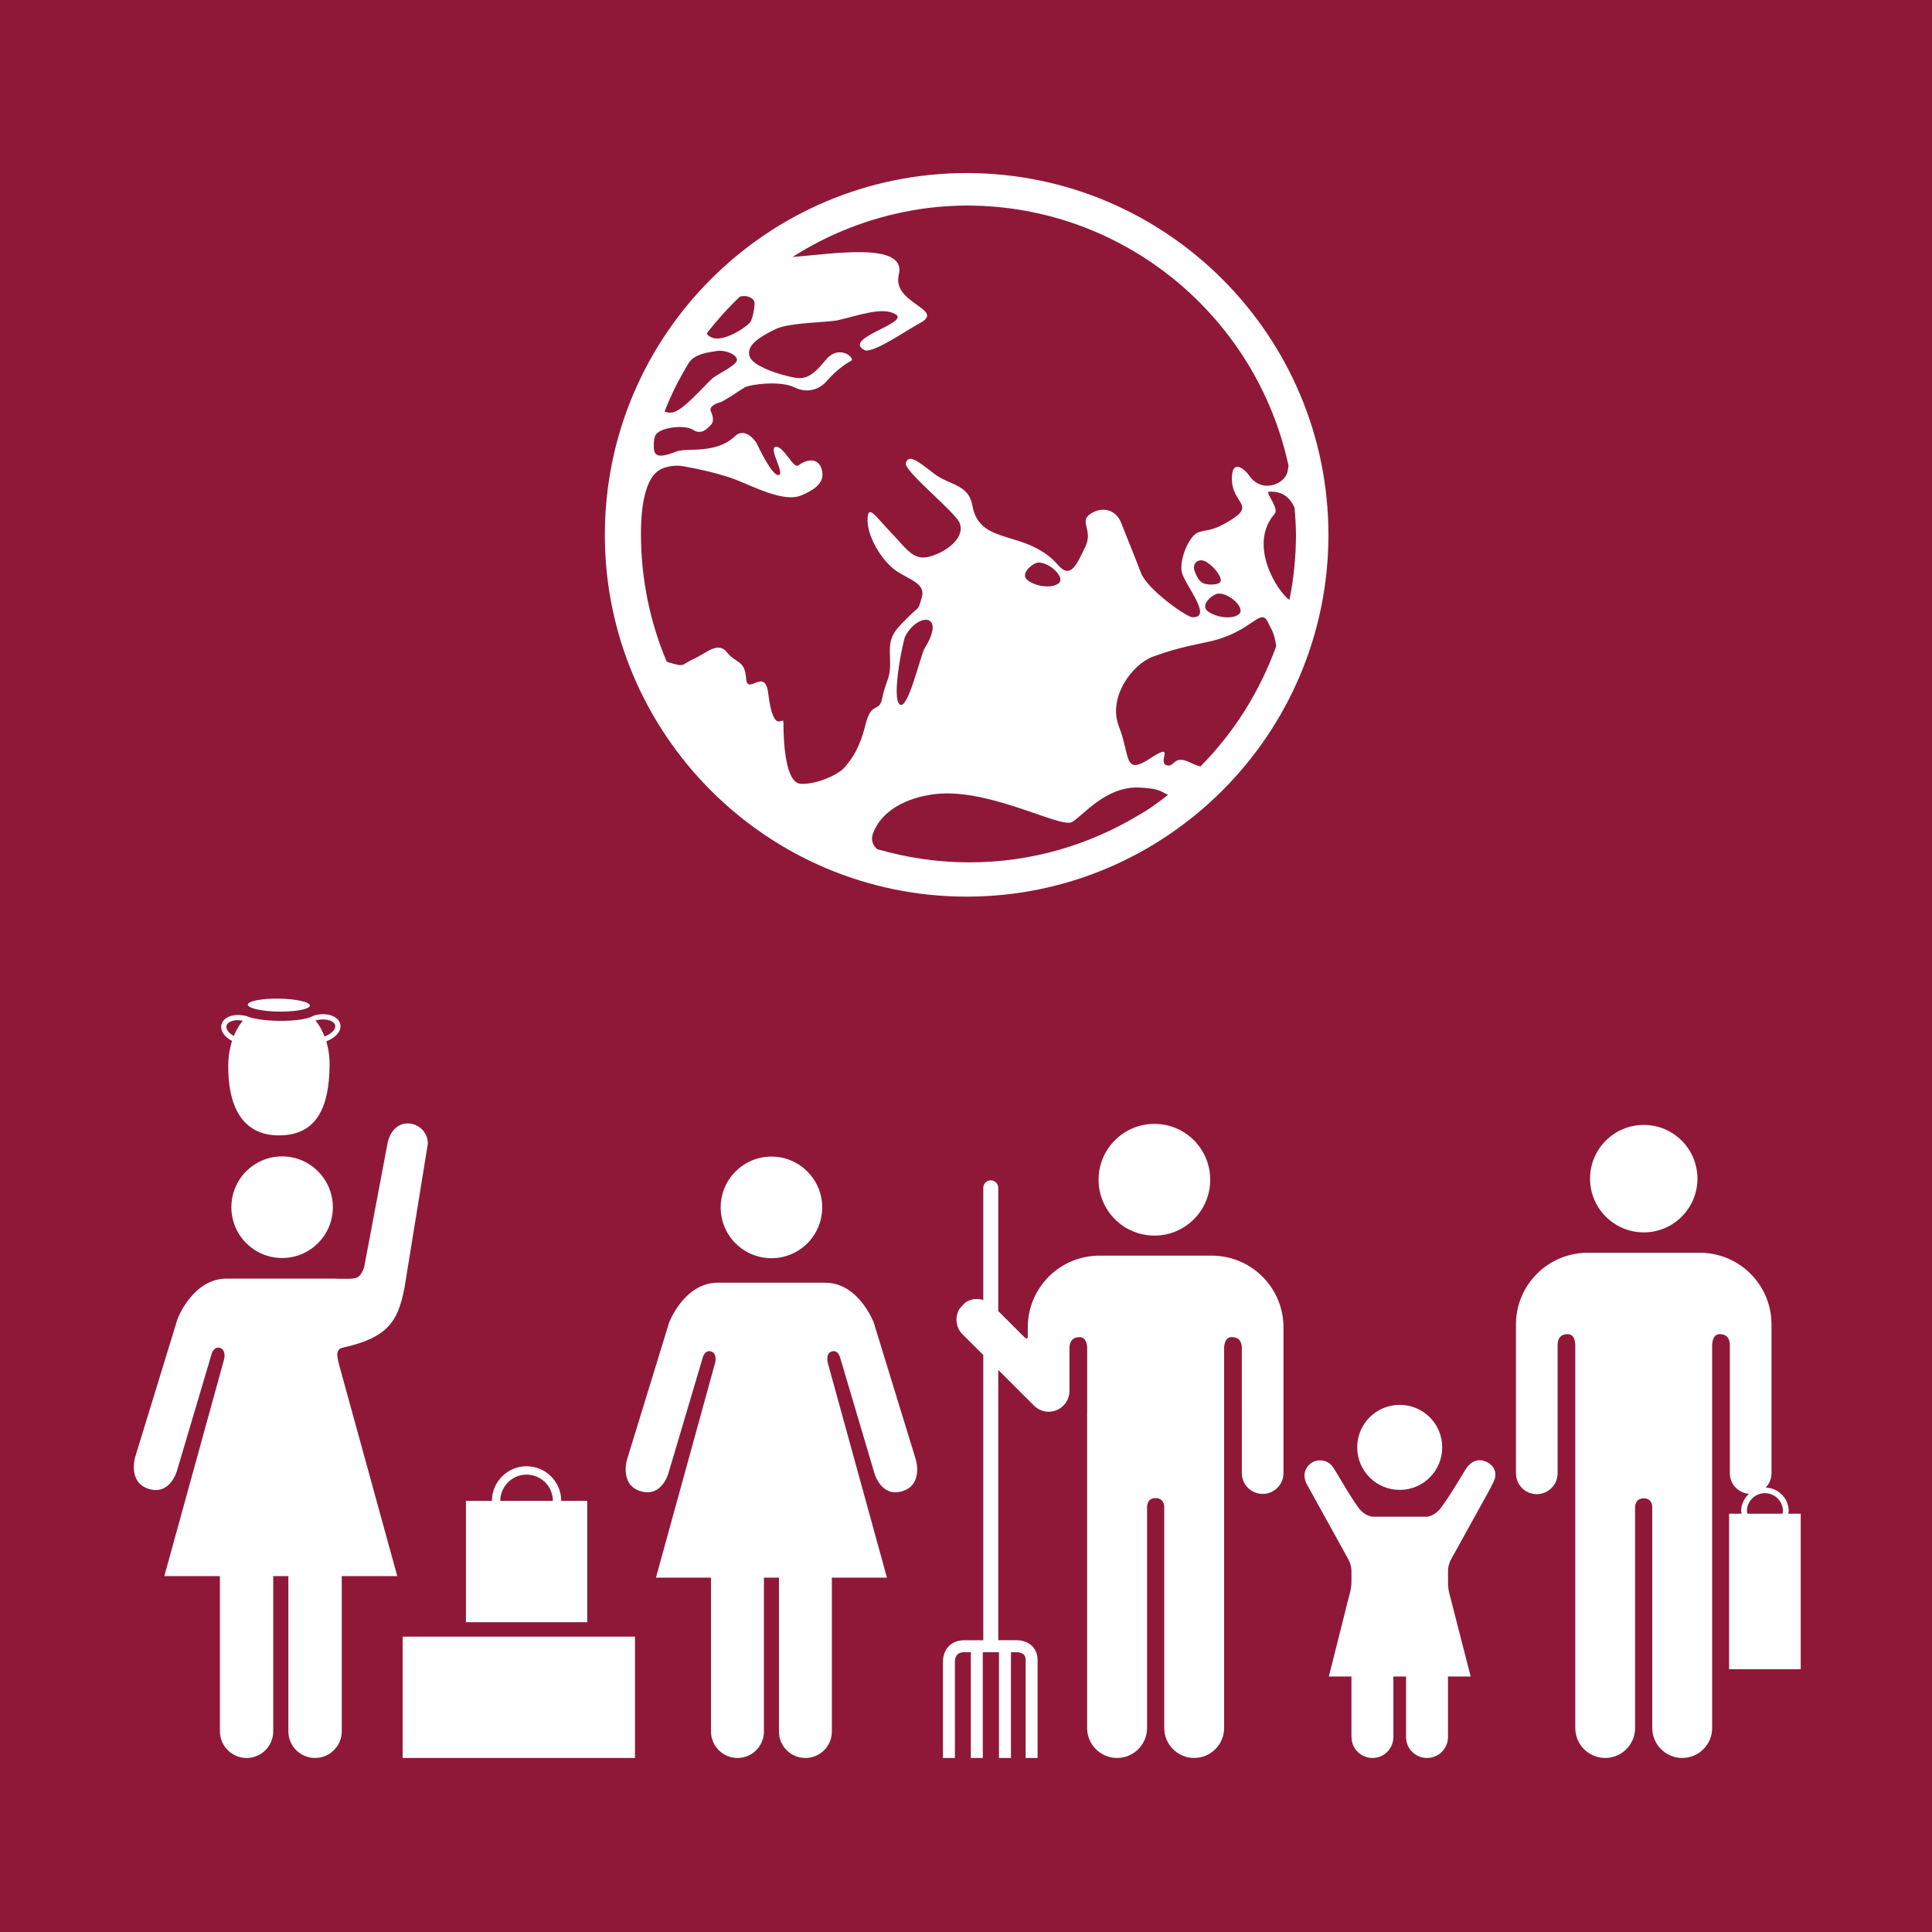 <?xml version="1.0" encoding="utf-8"?>
<!-- Generator: Adobe Illustrator 24.0.1, SVG Export Plug-In . SVG Version: 6.00 Build 0)  -->
<svg version="1.1" id="TARGETS" xmlns="http://www.w3.org/2000/svg" xmlns:xlink="http://www.w3.org/1999/xlink" x="0px" y="0px"
	 viewBox="0 0 94.847 94.847" style="enable-background:new 0 0 94.847 94.847;" xml:space="preserve">
<style type="text/css">
	.st0{fill:#8F1838;}
	.st1{fill:#FFFFFF;}
</style>
<rect class="st0" width="94.847" height="94.847"/>
<g>
	<g>
		<path class="st1" d="M37.873,61.768c1.376,0,2.491-1.115,2.491-2.493c0-1.377-1.115-2.495-2.491-2.495
			c-1.378,0-2.493,1.118-2.493,2.495C35.38,60.653,36.495,61.768,37.873,61.768z"/>
		<path class="st1" d="M44.964,71.666l-2.072-6.744c0,0-0.738-1.95-2.379-1.95h-2.638h-2.643c-1.639,0-2.382,1.95-2.382,1.95
			l-2.071,6.744c0,0-0.37,1.236,0.679,1.545c1.043,0.309,1.36-0.898,1.36-0.898l1.671-5.629c0,0,0.09-0.433,0.416-0.339
			c0.327,0.093,0.203,0.556,0.203,0.556L32.202,77.45h2.703v7.556c0,0.715,0.584,1.297,1.3,1.297c0.718,0,1.298-0.582,1.298-1.297
			V77.45h0.372h0.366v7.556c0,0.715,0.578,1.297,1.298,1.297c0.719,0,1.299-0.582,1.299-1.297V77.45h2.704l-2.905-10.549
			c0,0-0.124-0.463,0.201-0.556c0.325-0.094,0.417,0.339,0.417,0.339l1.669,5.629c0,0,0.318,1.207,1.361,0.898
			C45.335,72.902,44.964,71.666,44.964,71.666z"/>
	</g>
	<g>
		<path class="st1" d="M73.005,71.781c-0.548-0.279-0.916,0.13-1.05,0.344c0,0-1.007,1.708-1.329,2.029
			c-0.34,0.343-0.644,0.305-0.644,0.305h-1.266h-1.263c0,0-0.306,0.038-0.645-0.305c-0.325-0.321-1.296-2.056-1.358-2.109
			c0,0-0.185-0.354-0.651-0.352c-0.419,0.002-0.76,0.341-0.76,0.759c0,0.121,0.074,0.334,0.074,0.334l2.104,3.808
			c0,0,0.129,0.263,0.129,0.502v0.569v0c0,0.327-0.103,0.64-0.103,0.64l-1.007,3.999h1.11v2.97h0.004
			c0,0.571,0.46,1.029,1.029,1.029c0.568,0,1.026-0.458,1.026-1.029v-2.846c0,0-0.006-0.054,0-0.124h0.314h0.307
			c0.006,0.07,0,0.124,0,0.124v2.846c0,0.571,0.461,1.029,1.03,1.029c0.568,0,1.03-0.458,1.03-1.029v-2.97H72.2l-1.026-3.992
			c-0.064-0.236-0.083-0.411-0.087-0.526v-0.134c0-0.004,0.001-0.016,0.001-0.016l-0.001-0.001v-0.539
			c0-0.24,0.127-0.502,0.127-0.502l1.945-3.516c0,0,0.127-0.259,0.18-0.368C73.488,72.403,73.427,71.995,73.005,71.781z"/>
		<path class="st1" d="M68.716,73.143c1.155,0,2.086-0.934,2.086-2.089c0-1.154-0.932-2.086-2.086-2.086
			c-1.154,0-2.087,0.932-2.087,2.086C66.63,72.208,67.562,73.143,68.716,73.143z"/>
	</g>
	<g>
		<path class="st1" d="M13.85,56.771c-1.378,0-2.492,1.118-2.492,2.495c0,1.377,1.115,2.493,2.492,2.493
			c1.376,0,2.491-1.116,2.491-2.493C16.341,57.889,15.226,56.771,13.85,56.771z"/>
		<path class="st1" d="M11.391,51.101c-0.109,0.346-0.179,0.729-0.185,1.159c-0.029,1.901,0.599,3.451,2.436,3.479
			c1.984,0.03,2.511-1.503,2.539-3.404c0.007-0.449-0.053-0.853-0.161-1.214c0.462-0.173,0.76-0.51,0.685-0.843
			c-0.087-0.383-0.617-0.579-1.206-0.447c-0.063,0.014-0.117,0.042-0.176,0.063c-0.239,0.14-0.884,0.233-1.65,0.222
			c-0.675-0.01-1.253-0.1-1.542-0.221l0,0.001c-0.014-0.004-0.025-0.011-0.038-0.015c-0.585-0.15-1.121,0.03-1.219,0.41
			c-0.05,0.193,0.022,0.4,0.201,0.583C11.16,50.961,11.269,51.037,11.391,51.101z M15.555,50.08
			c0.108-0.024,0.216-0.035,0.318-0.034c0.299,0.005,0.544,0.115,0.583,0.287c0.04,0.18-0.164,0.417-0.523,0.551
			c-0.115-0.296-0.259-0.564-0.441-0.783C15.514,50.096,15.532,50.086,15.555,50.08z M11.701,50.082
			c0.067,0.001,0.142,0.017,0.216,0.03c-0.176,0.212-0.322,0.463-0.438,0.747c-0.085-0.048-0.163-0.102-0.224-0.164
			c-0.066-0.067-0.172-0.201-0.136-0.34C11.16,50.196,11.386,50.077,11.701,50.082z"/>
		<path class="st1" d="M12.384,49.487c0.266,0.097,0.745,0.166,1.3,0.175c0.552,0.008,1.032-0.046,1.301-0.134
			c0.141-0.046,0.227-0.101,0.228-0.161c0.003-0.176-0.678-0.329-1.519-0.341c-0.842-0.013-1.526,0.12-1.529,0.296
			C12.163,49.381,12.247,49.437,12.384,49.487z"/>
		<path class="st1" d="M16.57,66.391c0.027-0.096,0.087-0.183,0.209-0.219c2.24-0.491,2.75-1.271,3.075-2.931l1.151-7.096
			c0-0.547-0.442-0.992-0.991-0.992c-0.548,0-0.891,0.456-0.992,0.992l-1.151,6.095c-0.161,0.409-0.292,0.538-0.712,0.538h-0.598
			c-0.037-0.002-0.073-0.008-0.111-0.008h-2.663h-2.664c-1.654,0-2.403,1.966-2.403,1.966L6.633,71.54c0,0-0.373,1.247,0.686,1.558
			c1.052,0.313,1.372-0.906,1.372-0.906l1.685-5.678c0,0,0.091-0.436,0.42-0.341c0.328,0.095,0.204,0.562,0.204,0.562l-2.933,10.64
			h2.729v7.62c0,0.721,0.587,1.308,1.311,1.308c0.723,0,1.307-0.587,1.307-1.308v-7.62h0.373h0.37v7.62
			c0,0.721,0.585,1.308,1.309,1.308c0.727,0,1.312-0.587,1.312-1.308v-7.62h2.725l-2.84-10.317c0,0-0.113-0.384-0.105-0.595
			c0.003-0.023,0.005-0.046,0.011-0.068C16.57,66.393,16.57,66.392,16.57,66.391z"/>
	</g>
	<g>
		<path class="st1" d="M59.812,61.659c-0.058-0.007-0.123-0.015-0.193-0.015h-0.256h-5.128h-0.384c-0.076,0-0.138,0.008-0.201,0.015
			c-1.79,0.162-3.194,1.669-3.194,3.506v0.472c-0.011,0.053-0.043,0.125-0.142,0.026l-0.004,0.004l-1.304-1.304v-6.05
			c0-0.203-0.164-0.367-0.367-0.367c-0.202,0-0.367,0.164-0.367,0.367v5.505c-0.299-0.089-0.628-0.053-0.891,0.136l-0.27,0.288
			c-0.247,0.396-0.2,0.922,0.142,1.263l1.019,1.017v14.001h-0.918c-0.413,0-0.656,0.166-0.787,0.306
			c-0.296,0.315-0.277,0.741-0.275,0.77v4.704h0.587l-0.001-4.723c0-0.002-0.006-0.219,0.117-0.35
			c0.076-0.081,0.194-0.12,0.359-0.12h0.307v5.193h0.587v-5.193h0.795v5.193h0.587v-5.193h0.286c0.07,0.001,0.242,0.018,0.343,0.118
			c0.062,0.061,0.092,0.15,0.092,0.273v4.802h0.587V81.5c0-0.358-0.148-0.576-0.272-0.696c-0.3-0.289-0.722-0.283-0.757-0.282
			h-0.902V67.253l1.728,1.725c0.015,0.017,0.031,0.032,0.048,0.048l0.019,0.019l0.001-0.002c0.18,0.161,0.416,0.262,0.675,0.262
			c0.568,0,1.025-0.46,1.025-1.022v-2.084c0-0.235,0.068-0.555,0.499-0.555c0.298,0,0.36,0.315,0.371,0.517v3.215H53.37v15.457
			c0,0.809,0.656,1.47,1.469,1.47c0.814,0,1.473-0.66,1.473-1.47V73.977c0.004-0.12,0.044-0.431,0.417-0.431h0.002
			c0.375,0,0.421,0.311,0.425,0.431v10.855c0,0.809,0.655,1.47,1.469,1.47c0.815,0,1.471-0.66,1.471-1.47V69.59h0v-3.43
			c0.009-0.201,0.074-0.517,0.37-0.517c0.433,0,0.499,0.319,0.499,0.555v3.177h-0.001v2.943c0,0.562,0.458,1.022,1.024,1.022
			c0.566,0,1.022-0.46,1.022-1.022V69.59v-0.215v-2.95v-0.383v-0.876C63.01,63.328,61.606,61.821,59.812,61.659z"/>
		<path class="st1" d="M56.675,60.659c1.512,0,2.738-1.229,2.738-2.742c0-1.515-1.225-2.743-2.738-2.743
			c-1.515,0-2.743,1.228-2.743,2.743C53.932,59.431,55.16,60.659,56.675,60.659z"/>
	</g>
	<g>
		<rect x="19.765" y="80.347" class="st1" width="11.408" height="5.955"/>
		<path class="st1" d="M28.828,73.683h-1.276c0-0.938-0.763-1.701-1.701-1.701c-0.938,0-1.701,0.763-1.701,1.701h-1.276v5.955h5.955
			V73.683z M24.56,73.683c0-0.712,0.58-1.29,1.291-1.29c0.711,0,1.291,0.579,1.291,1.29H24.56z"/>
	</g>
	<g>
		<path class="st1" d="M80.699,60.501c1.454,0,2.633-1.181,2.633-2.638c0-1.458-1.179-2.638-2.633-2.638
			c-1.457,0-2.639,1.18-2.639,2.638C78.06,59.32,79.242,60.501,80.699,60.501z"/>
		<path class="st1" d="M87.787,74.312c0.005-0.043,0.025-0.08,0.025-0.124c0-0.63-0.503-1.137-1.127-1.159
			c0.173-0.183,0.283-0.427,0.283-0.698V66.28v-0.383V65.02c0-1.835-1.403-3.34-3.192-3.502c-0.063-0.008-0.125-0.016-0.2-0.016
			h-2.878h-2.886c-0.07,0-0.135,0.009-0.193,0.016c-1.792,0.162-3.196,1.667-3.196,3.502v0.876v0.383v6.051
			c0,0.562,0.456,1.022,1.021,1.022c0.565,0,1.023-0.46,1.023-1.022v-6.279c0-0.236,0.065-0.554,0.499-0.554
			c0.295,0,0.36,0.316,0.369,0.517v18.819c0,0.809,0.655,1.469,1.469,1.469c0.813,0,1.467-0.66,1.467-1.469V73.989
			c0.004-0.12,0.05-0.431,0.424-0.431h0.002c0.373,0,0.413,0.311,0.417,0.431v10.845c0,0.809,0.659,1.469,1.472,1.469
			s1.468-0.66,1.468-1.469V66.015c0.011-0.201,0.073-0.517,0.37-0.517c0.431,0,0.499,0.319,0.499,0.554v6.279
			c0,0.532,0.413,0.959,0.938,1.005c-0.232,0.214-0.384,0.513-0.384,0.853c0,0.044,0.021,0.081,0.025,0.124h-0.616v7.632h3.516
			v-7.632H87.787z M87.506,74.312h-1.721c-0.006-0.042-0.025-0.08-0.025-0.124c0-0.488,0.398-0.885,0.886-0.885
			c0.488,0,0.885,0.397,0.885,0.885C87.531,74.232,87.512,74.27,87.506,74.312z"/>
	</g>
	<path class="st1" d="M47.455,44.018c9.793,0,17.761-7.967,17.761-17.761S57.248,8.496,47.455,8.496
		c-9.793,0-17.761,7.967-17.761,17.761S37.661,44.018,47.455,44.018z M56.621,39.56c-0.068,0.046-0.132,0.096-0.201,0.141
		c-0.183,0.122-0.377,0.229-0.565,0.344c-2.419,1.445-5.24,2.291-8.261,2.291c-1.574,0-3.096-0.233-4.531-0.648
		c-0.208-0.173-0.329-0.45-0.199-0.787c0.502-1.306,1.989-1.816,3.156-1.928c2.62-0.251,6.062,1.703,6.606,1.384
		c0.545-0.311,1.652-1.755,3.277-1.695c1.073,0.042,1.1,0.222,1.44,0.359C57.105,39.204,56.868,39.389,56.621,39.56z M44.445,31.225
		c0.64-1.176,2.015-1.115,0.951,0.597c-0.216,0.363-0.821,3.078-1.228,2.758C43.754,34.268,44.333,31.432,44.445,31.225z
		 M50.948,27.619c0.545-0.043,1.358,0.718,1.038,1.003c-0.311,0.285-1.133,0.182-1.539-0.138S50.706,27.645,50.948,27.619z
		 M58.932,37.628c-0.151-0.041-0.303-0.091-0.469-0.178c-0.882-0.45-0.778,0.268-1.211,0.112c-0.432-0.164,0.493-1.167-0.804-0.32
		c-1.297,0.847-0.951-0.13-1.513-1.565c-0.571-1.435,0.649-3.07,1.669-3.442c1.401-0.51,2.274-0.614,2.932-0.778
		c1.937-0.484,2.343-1.634,2.698-0.934c0.061,0.13,0.13,0.259,0.19,0.372c0.092,0.177,0.192,0.495,0.226,0.832
		C61.842,33.961,60.571,35.974,58.932,37.628z M59.111,28.648c-0.182-0.069-0.329-0.233-0.467-0.623
		c-0.13-0.398,0.208-0.623,0.528-0.467c0.337,0.173,0.761,0.666,0.761,0.925C59.932,28.752,59.284,28.717,59.111,28.648z
		 M60.832,30.144c-0.32,0.285-1.133,0.173-1.539-0.138c-0.407-0.32,0.259-0.839,0.501-0.865
		C60.339,29.097,61.152,29.85,60.832,30.144z M63.554,24.919c0.037,0.443,0.068,0.887,0.068,1.338c0,1.093-0.112,2.161-0.32,3.193
		c-0.543-0.356-2.077-2.671-0.724-4.227c0.234-0.268-0.484-1.064-0.285-1.081C62.937,24.093,63.323,24.418,63.554,24.919z
		 M36.324,14.561c0.032-0.005,0.067-0.012,0.097-0.017c0.242-0.052,0.571,0.086,0.614,0.277c0.043,0.182-0.095,0.899-0.225,1.02
		c-0.337,0.355-1.219,0.847-1.704,0.77c-0.214-0.029-0.346-0.134-0.415-0.241C35.191,15.727,35.735,15.122,36.324,14.561z
		 M33.827,17.796c0.035-0.043,0.069-0.078,0.078-0.095c0.294-0.329,0.873-0.406,1.271-0.467c0.406-0.069,0.943,0.138,1.003,0.406
		c0.069,0.259-1.003,0.752-1.202,0.934c-0.553,0.51-1.427,1.556-1.937,1.669c-0.164,0.035-0.303,0.009-0.415-0.043
		C32.953,19.361,33.36,18.557,33.827,17.796z M32.789,32.504c-0.026-0.009-0.035-0.017-0.061-0.026
		c-0.813-1.928-1.262-4.047-1.262-6.278c0-0.545,0.017-2.542,0.873-3.104c0.476-0.303,1.081-0.225,1.081-0.225
		s1.505,0.233,2.646,0.657c0.934,0.355,2.404,1.15,3.26,0.796c0.614-0.251,1.107-0.588,1.046-1.107
		c-0.069-0.648-0.579-0.804-1.193-0.363c-0.233,0.156-0.718-0.977-1.098-0.917c-0.38,0.052,0.476,1.332,0.147,1.384
		c-0.32,0.061-0.968-1.332-1.081-1.556c-0.112-0.216-0.614-0.778-1.063-0.355c-0.951,0.908-2.344,0.553-2.862,0.752
		c-1.098,0.432-1.141,0.138-1.124-0.432c0.026-0.233,0.035-0.311,0.13-0.432c0.303-0.337,1.41-0.45,1.79-0.199
		c0.424,0.277,0.718-0.069,0.882-0.242c0.164-0.164,0.104-0.432,0-0.657c-0.104-0.225,0.216-0.389,0.432-0.441
		c0.216-0.061,0.934-0.562,1.219-0.735c0.285-0.164,1.781-0.346,2.447-0.009c0.674,0.337,1.288,0.061,1.608-0.329
		c0.415-0.484,0.943-0.856,1.176-0.969c0.234-0.112-0.579-0.865-1.245-0.043c-0.666,0.822-1.003,0.891-1.314,0.891
		c-0.32,0-2.179-0.458-2.413-1.046c-0.225-0.588,0.588-1.029,1.271-1.366c0.692-0.329,2.568-0.32,3.052-0.432
		c0.977-0.216,2.222-0.7,2.854-0.277s-2.629,1.167-1.556,1.738c0.38,0.216,2.101-0.986,2.689-1.297
		c1.384-0.709-1.349-0.951-0.995-2.404c0.406-1.643-3.346-1.003-5.214-0.865c1.749-1.122,3.728-1.906,5.849-2.283
		c0.272-0.046,0.543-0.093,0.819-0.125c0.129-0.016,0.259-0.03,0.39-0.043c0.49-0.045,0.984-0.075,1.486-0.075
		c7.75,0,14.238,5.484,15.802,12.774c-0.016,0.134-0.038,0.242-0.056,0.319c-0.147,0.579-1.254,1.081-1.894,0.138
		c-0.156-0.233-0.856-0.891-0.83,0.233c0.026,1.115,1.09,1.228,0.061,1.902c-1.029,0.666-1.219,0.51-1.704,0.674
		c-0.467,0.173-0.934,1.323-0.821,1.937c0.121,0.614,1.591,2.3,0.502,2.231c-0.259-0.017-2.188-1.34-2.508-2.188
		c-0.337-0.891-0.7-1.755-0.96-2.43c-0.259-0.674-0.943-0.839-1.522-0.45c-0.571,0.398,0.164,0.787-0.251,1.626
		c-0.406,0.839-0.709,1.591-1.314,0.899c-1.574-1.807-3.857-0.917-4.22-2.923c-0.19-1.09-1.133-0.986-1.911-1.6
		c-0.787-0.614-1.228-0.951-1.358-0.502c-0.121,0.389,2.464,2.43,2.646,2.957c0.277,0.778-0.77,1.47-1.539,1.652
		c-0.761,0.182-1.098-0.432-1.85-1.211c-0.752-0.787-1.081-1.34-1.133-0.726c-0.078,0.882,0.709,2.188,1.479,2.672
		c0.657,0.415,1.384,0.605,1.176,1.271c-0.216,0.674-0.009,0.294-0.735,1.02c-0.735,0.726-0.873,0.96-0.822,1.963
		c0.052,1.012-0.208,1.064-0.372,1.902c-0.156,0.839-0.519,0.112-0.83,1.34c-0.311,1.237-0.683,1.678-0.995,2.067
		c-0.311,0.398-1.461,0.899-2.196,0.839c-0.735-0.052-0.839-2.006-0.839-3.018c0-0.346-0.493,0.683-0.744-1.409
		c-0.164-1.34-1.029,0.138-1.09-0.752c-0.06-0.899-0.493-0.718-0.943-1.28c-0.45-0.553-1.012,0.06-1.643,0.337
		C33.42,32.634,33.68,32.781,32.789,32.504z"/>
</g>
</svg>
